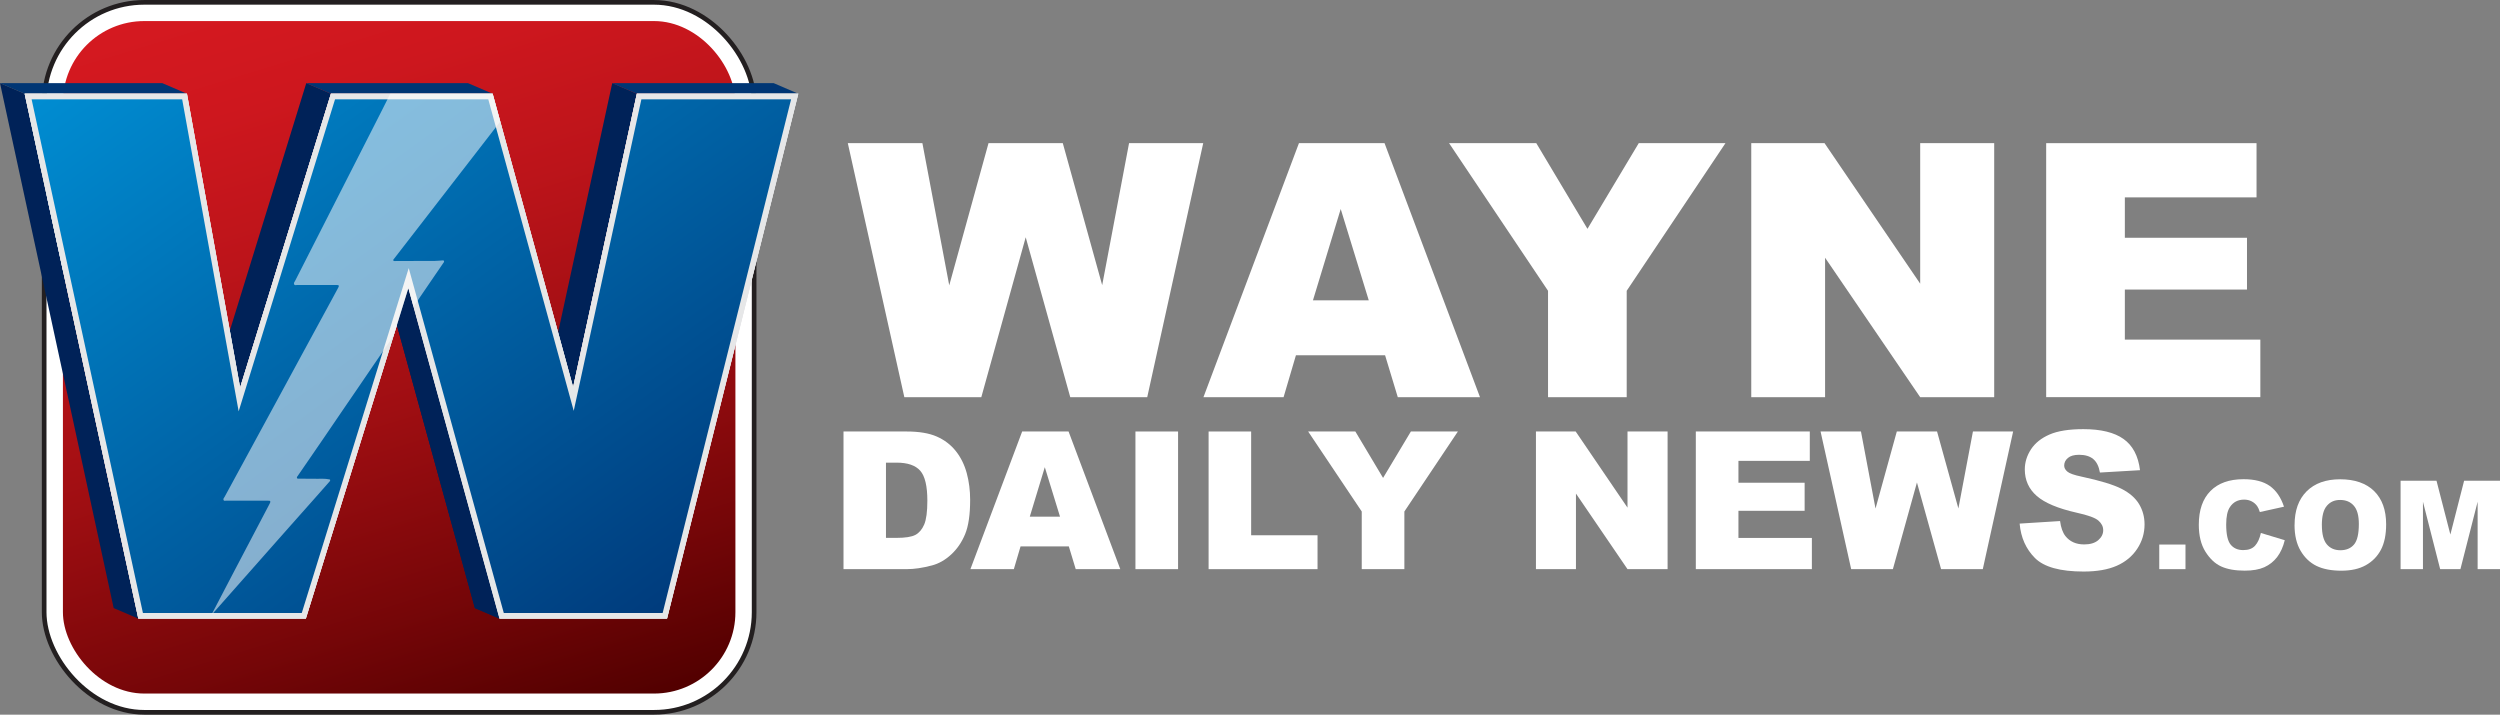 <svg xmlns="http://www.w3.org/2000/svg" xmlns:xlink="http://www.w3.org/1999/xlink" id="a" viewBox="0 0 649.26 185.6"><rect x="0" y="0" width="649.26" height="185.6" fill="#808080" stroke="none"/><defs><linearGradient id="b" x1="73.32" y1="-6.45" x2="134" y2="192.04" gradientUnits="userSpaceOnUse"><stop offset="0" stop-color="#d51920"></stop><stop offset=".14" stop-color="#ce171e"></stop><stop offset=".33" stop-color="#bc141a"></stop><stop offset=".56" stop-color="#9f0e12"></stop><stop offset=".81" stop-color="#760608"></stop><stop offset="1" stop-color="#520000"></stop></linearGradient><linearGradient id="c" x1="49.95" y1="-5.91" x2="171.21" y2="160.99" gradientUnits="userSpaceOnUse"><stop offset="0" stop-color="#008dd2"></stop><stop offset="1" stop-color="#003b7c"></stop></linearGradient><clipPath id="d"><polygon points="165.39 24.34 207.32 24.34 173.23 160.66 129.72 160.66 106.05 74.83 79.43 160.66 35.91 160.66 6.4 24.34 48.54 24.34 62.36 100.66 85.94 24.34 127.93 24.34 148.84 100.55 165.39 24.34" style="fill:none; stroke-width:0px;"></polygon></clipPath></defs><path d="M220.19,37.18h19.36l6.97,36.93,10.2-36.93h19.29l10.23,36.88,6.98-36.88h19.26l-14.54,65.97h-19.99l-11.57-41.53-11.53,41.53h-19.99l-14.68-65.97Z" style="fill:#fff; stroke-width:0px;"></path><path d="M359.7,92.26h-23.14l-3.21,10.89h-20.81l24.8-65.97h22.23l24.79,65.97h-21.35l-3.3-10.89ZM355.47,77.99l-7.28-23.71-7.21,23.71h14.49Z" style="fill:#fff; stroke-width:0px;"></path><path d="M376.33,37.18h22.65l13.29,22.25,13.32-22.25h22.52l-25.65,38.34v27.63h-20.43v-27.63l-25.7-38.34Z" style="fill:#fff; stroke-width:0px;"></path><path d="M454.81,37.18h19.03l24.84,36.49v-36.49h19.22v65.97h-19.22l-24.7-36.22v36.22h-19.17V37.18Z" style="fill:#fff; stroke-width:0px;"></path><path d="M531.4,37.18h54.63v14.08h-34.2v10.49h31.72v13.45h-31.72v13h35.19v14.94h-55.62V37.18Z" style="fill:#fff; stroke-width:0px;"></path><path d="M219.05,112.06h16.41c3.23,0,5.85.44,7.84,1.32,1.99.88,3.64,2.14,4.94,3.78,1.3,1.64,2.24,3.55,2.83,5.73s.88,4.49.88,6.93c0,3.82-.43,6.78-1.3,8.89s-2.08,3.87-3.62,5.29c-1.54,1.42-3.2,2.37-4.98,2.84-2.42.65-4.62.97-6.58.97h-16.41v-35.75ZM230.09,120.16v19.53h2.71c2.31,0,3.95-.26,4.92-.77.97-.51,1.74-1.41,2.29-2.68s.83-3.35.83-6.21c0-3.79-.62-6.38-1.85-7.78-1.24-1.4-3.28-2.1-6.15-2.1h-2.76Z" style="fill:#fff; stroke-width:0px;"></path><path d="M277.58,141.91h-12.54l-1.74,5.9h-11.28l13.44-35.75h12.05l13.43,35.75h-11.57l-1.79-5.9ZM275.29,134.18l-3.95-12.85-3.9,12.85h7.85Z" style="fill:#fff; stroke-width:0px;"></path><path d="M294.88,112.06h11.07v35.75h-11.07v-35.75Z" style="fill:#fff; stroke-width:0px;"></path><path d="M313.88,112.06h11.05v26.95h17.24v8.8h-28.29v-35.75Z" style="fill:#fff; stroke-width:0px;"></path><path d="M339.72,112.06h12.27l7.2,12.06,7.22-12.06h12.21l-13.9,20.78v14.97h-11.07v-14.97l-13.92-20.78Z" style="fill:#fff; stroke-width:0px;"></path><path d="M398.9,112.06h10.31l13.46,19.78v-19.78h10.41v35.75h-10.41l-13.39-19.63v19.63h-10.39v-35.75Z" style="fill:#fff; stroke-width:0px;"></path><path d="M440.4,112.06h29.61v7.63h-18.53v5.68h17.19v7.29h-17.19v7.05h19.07v8.09h-30.14v-35.75Z" style="fill:#fff; stroke-width:0px;"></path><path d="M472.81,112.06h10.49l3.78,20.01,5.53-20.01h10.45l5.54,19.99,3.78-19.99h10.44l-7.88,35.75h-10.83l-6.27-22.51-6.25,22.51h-10.83l-7.95-35.75Z" style="fill:#fff; stroke-width:0px;"></path><path d="M524.5,135.98l10.51-.66c.22,1.71.69,3.01,1.39,3.9,1.14,1.44,2.76,2.17,4.88,2.17,1.57,0,2.79-.37,3.65-1.11.85-.74,1.28-1.6,1.28-2.57s-.4-1.75-1.22-2.49c-.81-.73-2.7-1.42-5.66-2.07-4.84-1.09-8.3-2.54-10.36-4.34-2.08-1.81-3.12-4.11-3.12-6.9,0-1.84.54-3.57,1.6-5.21,1.07-1.63,2.67-2.92,4.81-3.85,2.13-.93,5.07-1.4,8.79-1.4,4.57,0,8.05.85,10.44,2.55s3.83,4.4,4.28,8.11l-10.41.61c-.28-1.61-.86-2.78-1.74-3.51-.88-.73-2.11-1.1-3.67-1.1-1.28,0-2.25.27-2.9.82-.65.55-.97,1.21-.97,1.99,0,.57.27,1.08.8,1.54.52.47,1.75.91,3.7,1.32,4.83,1.04,8.29,2.09,10.38,3.16,2.09,1.06,3.61,2.39,4.56,3.96.95,1.58,1.43,3.34,1.43,5.29,0,2.29-.63,4.41-1.91,6.34-1.27,1.93-3.04,3.4-5.31,4.4-2.28,1-5.15,1.5-8.61,1.5-6.08,0-10.29-1.17-12.63-3.51-2.34-2.34-3.66-5.31-3.98-8.92Z" style="fill:#fff; stroke-width:0px;"></path><path d="M560.77,141.42h6.81v6.39h-6.81v-6.39Z" style="fill:#fff; stroke-width:0px;"></path><path d="M587.14,138.41l6.22,1.88c-.42,1.74-1.08,3.2-1.97,4.37-.9,1.17-2.01,2.05-3.34,2.65-1.33.6-3.03.89-5.08.89-2.5,0-4.53-.36-6.12-1.09-1.58-.72-2.94-2-4.09-3.83s-1.72-4.16-1.72-7.01c0-3.8,1.01-6.72,3.03-8.76,2.02-2.04,4.88-3.06,8.58-3.06,2.89,0,5.16.58,6.82,1.75,1.65,1.17,2.89,2.97,3.69,5.39l-6.27,1.39c-.22-.7-.45-1.21-.69-1.54-.39-.54-.88-.96-1.46-1.25s-1.21-.44-1.93-.44c-1.61,0-2.84.65-3.69,1.94-.65.96-.97,2.47-.97,4.52,0,2.54.39,4.29,1.16,5.23.77.94,1.86,1.42,3.26,1.42s2.38-.38,3.08-1.14c.69-.76,1.2-1.87,1.51-3.32Z" style="fill:#fff; stroke-width:0px;"></path><path d="M595.91,136.35c0-3.75,1.04-6.66,3.13-8.75,2.09-2.09,5-3.13,8.72-3.13s6.76,1.02,8.83,3.08,3.1,4.92,3.1,8.62c0,2.68-.45,4.88-1.35,6.6-.91,1.72-2.21,3.05-3.92,4.01-1.71.96-3.83,1.43-6.38,1.43s-4.73-.41-6.43-1.24-3.07-2.13-4.13-3.92c-1.05-1.78-1.58-4.02-1.58-6.7ZM603,136.38c0,2.32.43,3.98,1.29,5,.86,1.01,2.04,1.52,3.52,1.52s2.7-.49,3.54-1.49,1.25-2.77,1.25-5.34c0-2.16-.43-3.74-1.31-4.74-.87-1-2.06-1.49-3.55-1.49s-2.58.51-3.45,1.52c-.87,1.01-1.3,2.69-1.3,5.03Z" style="fill:#fff; stroke-width:0px;"></path><path d="M623.44,124.85h9.33l3.6,13.97,3.57-13.97h9.32v22.96h-5.81v-17.51l-4.47,17.51h-5.26l-4.47-17.51v17.51h-5.81v-22.96Z" style="fill:#fff; stroke-width:0px;"></path><rect x="11.47" y=".61" width="184.38" height="184.38" rx="26.01" ry="26.01" style="fill:#fff; stroke:#231f20; stroke-miterlimit:10; stroke-width:1.21px;"></rect><rect x="16.34" y="5.47" width="174.65" height="174.65" rx="21.14" ry="21.14" style="fill:url(#b); stroke-width:0px;"></rect><g style="isolation:isolate;"><polygon points="148.84 100.55 142.44 97.81 159 21.59 165.39 24.34 148.84 100.55" style="fill:#002258; stroke-width:0px;"></polygon><polygon points="165.39 24.34 159 21.59 200.93 21.59 207.32 24.34 165.39 24.34" style="fill:#003674; stroke-width:0px;"></polygon><polygon points="129.72 160.66 123.32 157.92 99.66 72.09 106.05 74.83 129.72 160.66" style="fill:#002258; stroke-width:0px;"></polygon><polygon points="62.36 100.66 55.96 97.91 79.54 21.59 85.94 24.34 62.36 100.66" style="fill:#002258; stroke-width:0px;"></polygon><polygon points="85.94 24.34 79.54 21.59 121.54 21.59 127.93 24.34 85.94 24.34" style="fill:#003674; stroke-width:0px;"></polygon><polygon points="6.4 24.34 0 21.59 42.15 21.59 48.54 24.34 6.4 24.34" style="fill:#003674; stroke-width:0px;"></polygon><polygon points="35.91 160.66 29.52 157.92 0 21.59 6.4 24.34 35.91 160.66" style="fill:#002258; stroke-width:0px;"></polygon><polygon points="130.27 159.93 106.09 72.23 78.89 159.93 36.51 159.93 7.3 25.07 47.93 25.07 62.17 103.74 86.48 25.07 127.38 25.07 148.92 103.63 165.98 25.07 206.39 25.07 172.66 159.93 130.27 159.93" style="fill:url(#c); stroke-width:0px;"></polygon><path d="M205.45,25.8l-33.36,133.4h-41.25l-23.36-84.75-1.33-4.83-1.48,4.78-26.3,84.8h-41.25L8.21,25.8h39.1l13.6,75.12,1.07,5.91,1.77-5.74,23.26-75.29h39.8l20.61,75.14,1.58,5.76,1.27-5.84,16.3-75.06h38.87M207.32,24.33h-41.93l-16.55,76.22-20.9-76.22h-42l-23.58,76.32-13.81-76.32H6.4l29.52,136.33h43.51l26.62-85.83,23.66,85.83h43.52L207.32,24.33h0Z" style="fill:#e6e7e8; stroke-width:0px;"></path><polygon points="130.27 159.93 106.09 72.23 78.89 159.93 36.51 159.93 7.3 25.07 47.93 25.07 62.17 103.74 86.48 25.07 127.38 25.07 148.92 103.63 165.98 25.07 206.39 25.07 172.66 159.93 130.27 159.93" style="fill:url(#c); stroke-width:0px;"></polygon><path d="M205.45,25.8l-33.36,133.4h-41.25l-23.36-84.75-1.33-4.83-1.48,4.78-26.3,84.8h-41.25L8.21,25.8h39.1l13.6,75.12,1.07,5.91,1.77-5.74,23.26-75.29h39.8l20.61,75.14,1.58,5.76,1.27-5.84,16.3-75.06h38.87M207.32,24.33h-41.93l-16.55,76.22-20.9-76.22h-42l-23.58,76.32-13.81-76.32H6.4l29.52,136.33h43.51l26.62-85.83,23.66,85.83h43.52L207.32,24.33h0Z" style="fill:#e6e7e8; stroke-width:0px;"></path></g><polygon points="129.72 160.66 123.32 157.92 99.66 72.09 106.05 74.83 129.72 160.66" style="fill:#002258; stroke-width:0px;"></polygon><polygon points="130.27 159.93 106.09 72.23 78.89 159.93 36.51 159.93 7.3 25.07 47.93 25.07 62.17 103.74 86.48 25.07 127.38 25.07 148.92 103.63 165.98 25.07 206.39 25.07 172.66 159.93 130.27 159.93" style="fill:url(#c); stroke-width:0px;"></polygon><path d="M205.45,25.8l-33.36,133.4h-41.25l-23.36-84.75-1.33-4.83-1.48,4.78-26.3,84.8h-41.25L8.21,25.8h39.1l13.6,75.12,1.07,5.91,1.77-5.74,23.26-75.29h39.8l20.61,75.14,1.58,5.76,1.27-5.84,16.3-75.06h38.87M207.32,24.33h-41.93l-16.55,76.22-20.9-76.22h-42l-23.58,76.32-13.81-76.32H6.4l29.52,136.33h43.51l26.62-85.83,23.66,85.83h43.52L207.32,24.33h0Z" style="fill:#e6e7e8; stroke-width:0px;"></path><g style="opacity:.52;"><g style="clip-path:url(#d);"><path d="M102.1,67.67c.01-.09.02-.13.02-.15,0-.03.02-.05.04-.08.01-.02.03-.05.04-.07.01-.02.03-.04.05-.07.02-.02.03-.04.05-.06.02-.02.03-.04.05-.06s.03-.04.05-.06c11.11-14.36,22.23-28.71,33.34-43.07.03-.04.07-.08.1-.13.03-.04.06-.08.1-.13.02-.02.03-.04.05-.06.03-.04.06-.09.09-.13.01-.02.03-.05.04-.07,0-.03.02-.06.02-.09,0-.03,0-.06-.02-.1-.2-.2-.43-.11-.66-.11-10.89,0-21.78,0-32.66-.02-.63,0-1.01.27-1.35.95-1.46,2.95-2.96,5.88-4.45,8.81-3.36,6.61-6.73,13.21-10.09,19.81-3.41,6.7-6.83,13.4-10.24,20.11-.14.28-.45.57-.29.93.15.36.5.2.77.2,3.29,0,6.58,0,9.87,0,.18,0,.37,0,.55,0,.49.04.55.17.28.68-.49.93-1,1.85-1.5,2.78-2.66,4.89-5.32,9.77-7.97,14.66-1.98,3.65-3.96,7.3-5.94,10.95-2.72,5.01-5.45,10.02-8.17,15.03-1.97,3.62-3.94,7.25-5.91,10.87-.14.26-.43.52-.32.83.14.37.49.2.75.2,3.5.01,7,0,10.5,0,.23,0,.46,0,.69.03.2.03.28.2.2.44-.04.13-.12.25-.18.38-3.13,5.95-6.25,11.9-9.38,17.86-1.73,3.3-3.45,6.6-5.17,9.9-.12.24-.24.47-.39.76.11-.02.16-.02.19-.05,1.54-1.74,3.08-3.48,4.62-5.22,1.25-1.41,2.49-2.82,3.74-4.23,1.73-1.96,3.46-3.91,5.19-5.87,1.26-1.43,2.52-2.86,3.79-4.29,1.7-1.92,3.39-3.83,5.09-5.74,1.3-1.46,2.6-2.93,3.9-4.39,1.25-1.41,2.49-2.81,3.73-4.23.18-.2.41-.38.46-.7-.1-.19-.22-.17-.33-.19-1.03-.21-2.07-.13-3.1-.14-1.59-.02-3.18-.01-4.76-.03-.16,0-.35.05-.44-.15-.12-.24.06-.38.16-.53,1.13-1.65,2.26-3.29,3.39-4.93,1.16-1.69,2.32-3.38,3.48-5.07,1.61-2.36,3.22-4.73,4.83-7.09,1.16-1.69,2.32-3.38,3.47-5.07,1.6-2.34,3.19-4.68,4.79-7.02,1.17-1.71,2.35-3.42,3.52-5.14,1.57-2.29,3.13-4.6,4.69-6.89,1.19-1.74,2.38-3.46,3.57-5.2,1.28-1.87,2.55-3.74,3.83-5.61.75-1.09,1.5-2.18,2.24-3.27.1-.15.27-.31.21-.52-.08-.28-.32-.19-.49-.18-.62.03-1.24.12-1.86.12-3.38.02-6.77.03-10.15.03-.22,0-.46.09-.69-.15Z" style="fill:#fff; stroke-width:0px;"></path></g></g></svg>